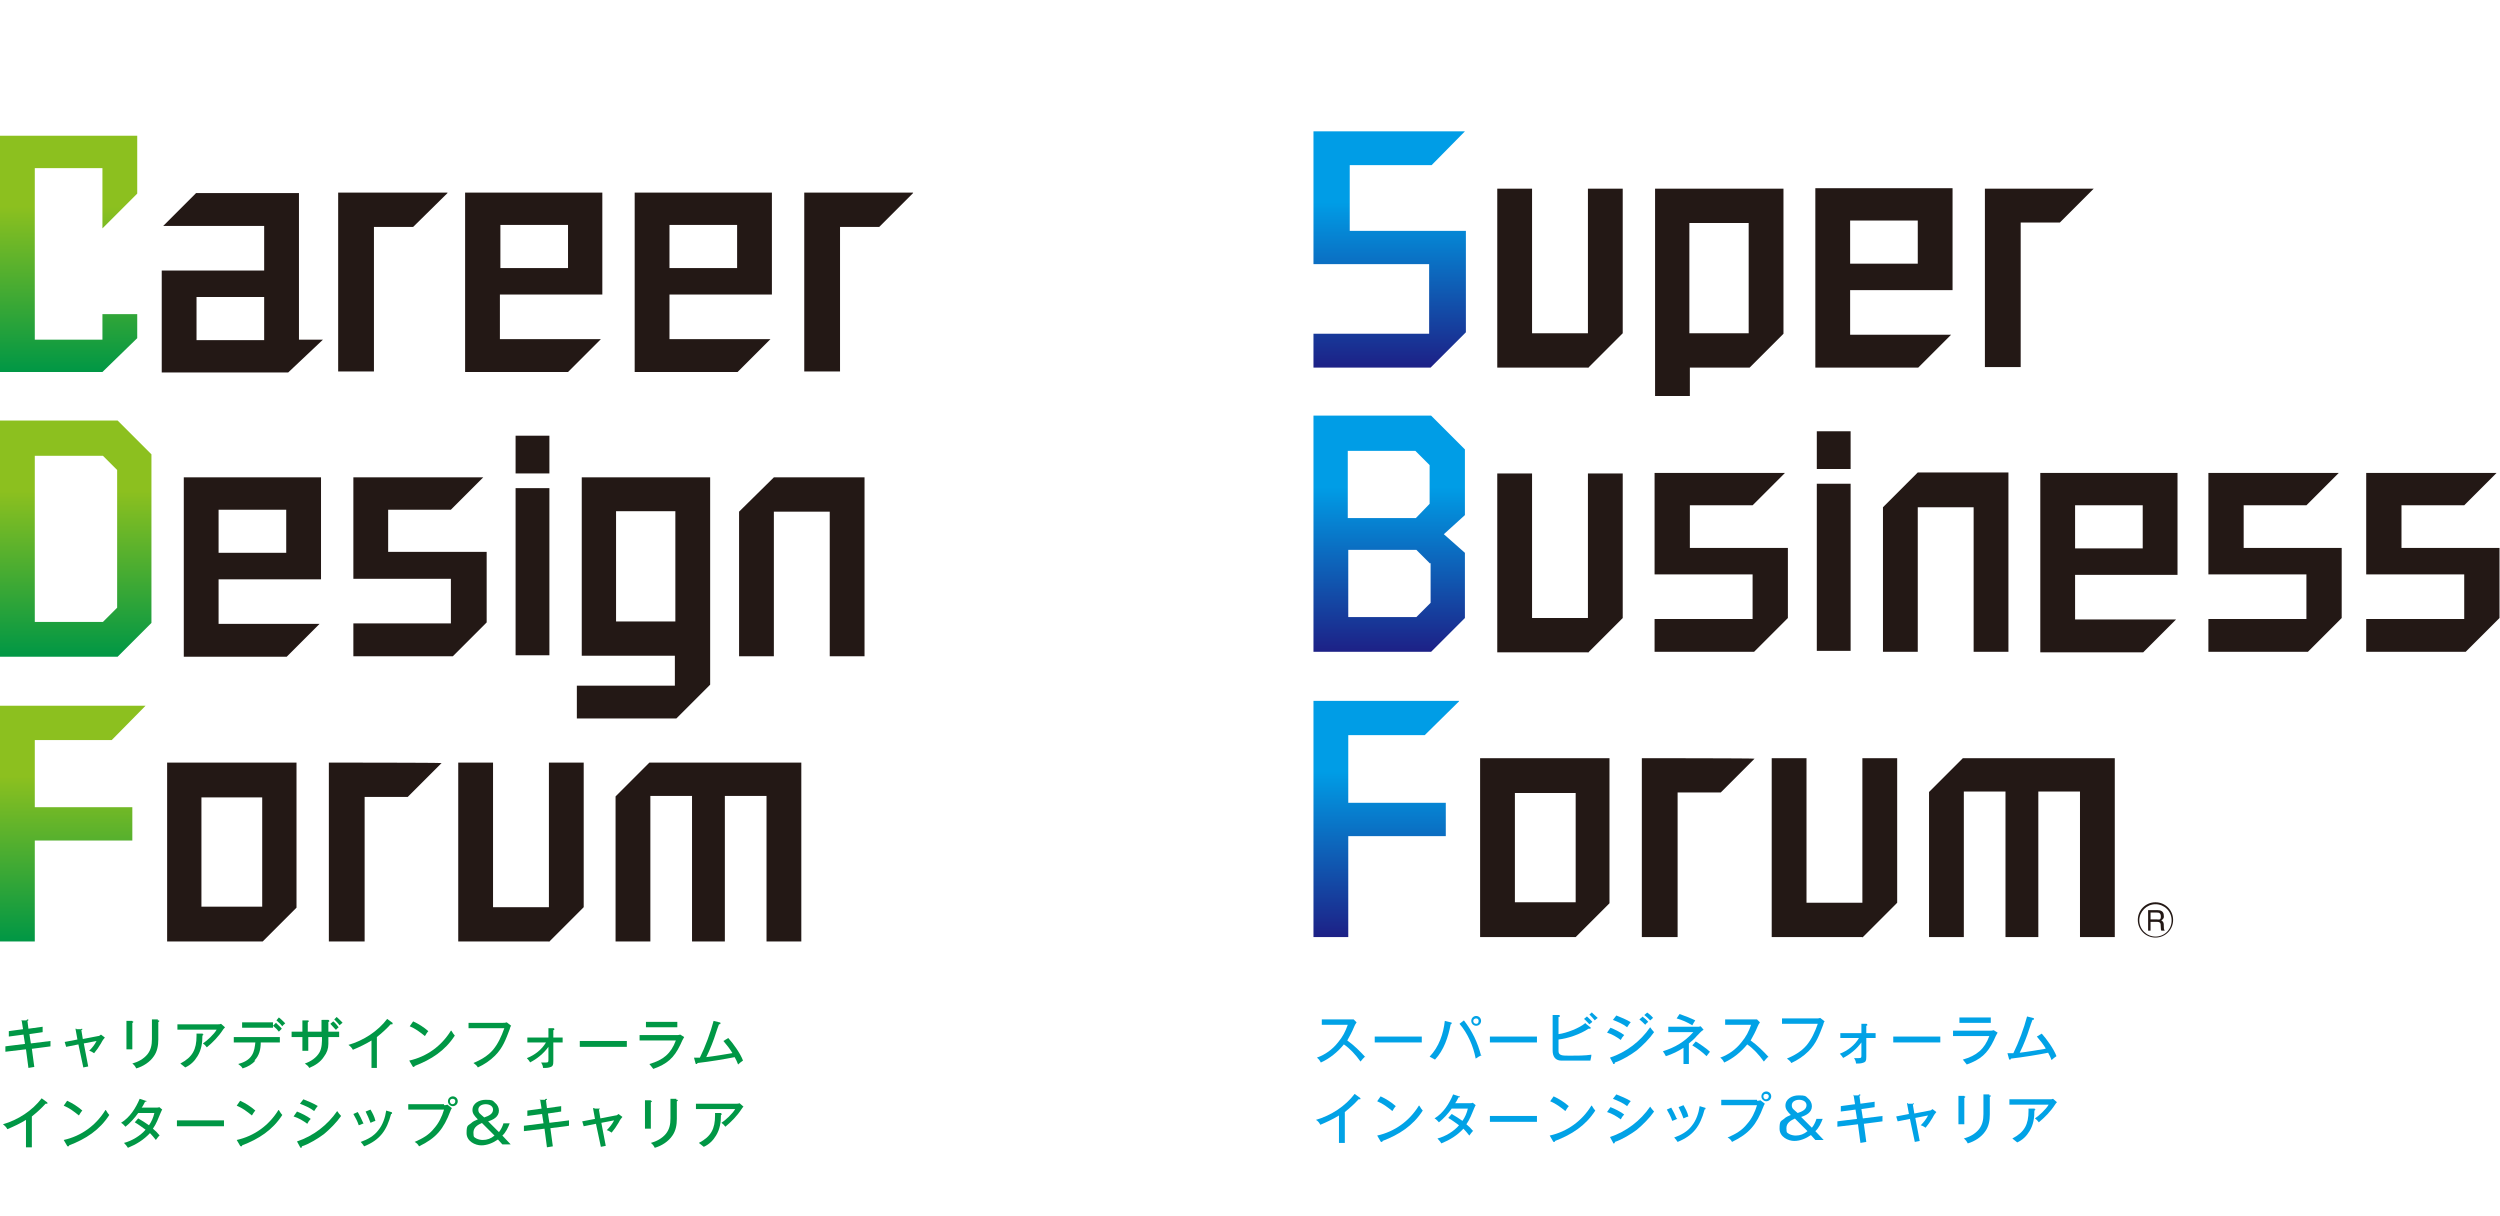 <?xml version="1.0" encoding="UTF-8"?>
<svg xmlns="http://www.w3.org/2000/svg" xmlns:xlink="http://www.w3.org/1999/xlink" version="1.1" viewBox="0 0 510.1 248.1">
  <defs>
    <style>
      .cls-1 {
        fill: url(#_名称未設定グラデーション_6);
      }

      .cls-2 {
        fill: url(#_名称未設定グラデーション_5);
      }

      .cls-3 {
        fill: url(#_名称未設定グラデーション_4);
      }

      .cls-4 {
        fill: url(#_名称未設定グラデーション_3);
      }

      .cls-5 {
        fill: url(#_名称未設定グラデーション_2);
      }

      .cls-6 {
        fill: #009745;
      }

      .cls-7 {
        fill: #231815;
      }

      .cls-8 {
        fill: #01a2e6;
      }

      .cls-9 {
        fill: url(#_名称未設定グラデーション);
      }
    </style>
    <linearGradient id="_名称未設定グラデーション" data-name="名称未設定グラデーション" x1="283.6" y1="175" x2="283.6" y2="223.2" gradientTransform="translate(0 250) scale(1 -1)" gradientUnits="userSpaceOnUse">
      <stop offset="0" stop-color="#1d2086"/>
      <stop offset=".7" stop-color="#009de6"/>
    </linearGradient>
    <linearGradient id="_名称未設定グラデーション_2" data-name="名称未設定グラデーション 2" x1="282.9" y1="58.8" x2="282.9" y2="107" gradientTransform="translate(0 250) scale(1 -1)" gradientUnits="userSpaceOnUse">
      <stop offset="0" stop-color="#1d2086"/>
      <stop offset=".7" stop-color="#009de6"/>
    </linearGradient>
    <linearGradient id="_名称未設定グラデーション_3" data-name="名称未設定グラデーション 3" x1="283.4" y1="116.9" x2="283.4" y2="165.1" gradientTransform="translate(0 250) scale(1 -1)" gradientUnits="userSpaceOnUse">
      <stop offset="0" stop-color="#1d2086"/>
      <stop offset=".7" stop-color="#009de6"/>
    </linearGradient>
    <linearGradient id="_名称未設定グラデーション_4" data-name="名称未設定グラデーション 4" x1="14.9" y1="57.9" x2="14.9" y2="106" gradientTransform="translate(0 250) scale(1 -1)" gradientUnits="userSpaceOnUse">
      <stop offset="0" stop-color="#009745"/>
      <stop offset=".7" stop-color="#8cc01f"/>
    </linearGradient>
    <linearGradient id="_名称未設定グラデーション_5" data-name="名称未設定グラデーション 5" x1="14" y1="174.1" x2="14" y2="222.3" gradientTransform="translate(0 250) scale(1 -1)" gradientUnits="userSpaceOnUse">
      <stop offset="0" stop-color="#009745"/>
      <stop offset=".7" stop-color="#8cc01f"/>
    </linearGradient>
    <linearGradient id="_名称未設定グラデーション_6" data-name="名称未設定グラデーション 6" x1="15.4" y1="116" x2="15.4" y2="164.2" gradientTransform="translate(0 250) scale(1 -1)" gradientUnits="userSpaceOnUse">
      <stop offset="0" stop-color="#009745"/>
      <stop offset=".7" stop-color="#8cc01f"/>
    </linearGradient>
  </defs>
  <!-- Generator: Adobe Illustrator 28.7.4, SVG Export Plug-In . SVG Version: 1.2.0 Build 166)  -->
  <g>
    <g id="_背景_オブジェクト_">
      <g>
        <g>
          <path class="cls-7" d="M409.8,96.5v36.5h-7.1v-29.5h-11.4v29.5h-7.1v-29.5l7.1-7.1h18.5ZM324,75.1l7.1-7.1v-29.5h-7.1v29.5h-11.4v-29.5h-7.1v36.5h18.5ZM324,133.2l7.1-7.1v-29.5h-7.1v29.5h-11.4v-29.5h-7.1v36.5h18.5ZM380,191.3l7.1-7.1v-29.5h-7.1v29.5h-11.4v-29.5h-7.1v36.5h18.5ZM328.4,154.7v29.6l-6.9,6.9h-19.5v-36.5h26.4ZM321.5,161.8h-12.4v22.3h12.4v-22.3ZM363.9,38.5v29.6l-6.9,6.9h-12.2v5.8h-7.1v-42.3h26.3,0ZM356.8,45.5h-12.1v22.5h12.1v-22.5ZM377.6,88h-6.9v7.7h6.9v-7.7ZM377.6,98.7h-6.9v34.1h6.9s0-34.1,0-34.1ZM490,111.7v-8.6h12.8l6.6-6.6h-26.6v20.7h20v9.1h-20v6.7h20.3l6.9-6.9v-14.3h-20.1.1ZM457.8,111.7v-8.6h12.8l6.6-6.6h-26.6v20.7h20v9.1h-20v6.7h20.3l6.9-6.9v-14.3h-20.1.1ZM344.8,111.7v-8.6h12.8l6.6-6.6h-26.6v20.7h20v9.1h-20v6.7h20.3l6.9-6.9v-14.3h-20.1.1ZM398.4,38.4v20.8h-20.9v9.1h20.6l-6.7,6.7h-21v-36.6s28,0,28,0ZM391.3,45h-13.8v8.8h13.8v-8.8ZM444.3,96.5v20.8h-20.9v9.1h20.6l-6.7,6.7h-21v-36.6s28,0,28,0ZM437.2,103.1h-13.8v8.8h13.8v-8.8ZM400.5,154.7l-6.9,6.9v29.6h7.1v-29.7h8.5v29.7h6.7v-29.7h8.5v29.7h7.1v-36.5h-31ZM405,38.4v36.5h7.3v-29.5h8l6.9-6.9h0c0,0-22.3,0-22.3,0h.1ZM335,154.7v36.5h7.3v-29.5h8.8l6.9-6.9h0c0-.1-23.1-.1-23.1-.1h.1Z"/>
          <polygon class="cls-9" points="275.4 47.1 275.4 33.7 292.1 33.7 298.9 26.8 268 26.8 268 53.9 291.6 53.9 291.6 68.1 268 68.1 268 75 291.9 75 299.1 67.8 299.1 47.1 275.4 47.1"/>
          <polygon class="cls-5" points="268 143 268 191.2 275.1 191.2 275.1 170.6 295 170.6 295 163.8 275.1 163.8 275.1 150 290.7 150 297.7 143.1 297.7 143 268 143"/>
          <path class="cls-4" d="M298.9,105.1l-4.3,3.9,4.3,3.8v13.3l-6.9,6.9h-24v-48.2h24l6.9,6.9v13.4ZM291.8,115l-2.8-2.8h-13.9v13.7h13.9l2.9-2.9v-8.1h-.1ZM288.9,92h-13.9v13.7h13.9l2.8-2.9v-7.9l-2.9-2.9h.1Z"/>
        </g>
        <g>
          <path class="cls-7" d="M439.8,191.3c-2,0-3.6-1.6-3.6-3.6s1.6-3.6,3.6-3.6,3.6,1.6,3.6,3.6-1.6,3.6-3.6,3.6ZM439.8,184.5c-1.8,0-3.3,1.5-3.3,3.3s1.5,3.3,3.3,3.3,3.3-1.4,3.3-3.3-1.5-3.3-3.3-3.3Z"/>
          <path class="cls-7" d="M438.3,189.9h.5v-1.8h1.4c.9,0,.6.8.7,1.3,0,.2,0,.3.1.5h.7c-.2-.3-.2-.5-.2-1s0-.8-.5-1.1c.4-.3.6-.5.5-1,0-.9-.7-1.1-1.3-1.1h-1.9v4.2h0ZM440.1,186.2c.3,0,.8,0,.8.8s-.4.6-.8.6h-1.3v-1.4h1.3Z"/>
        </g>
      </g>
      <g>
        <path class="cls-7" d="M112,192.2l7.1-7.1v-29.5h-7.1v29.5h-11.4v-29.5h-7.1v36.5h18.5ZM60.5,155.6v29.6l-6.9,6.9h-19.5v-36.5h26.4ZM53.5,162.7h-12.4v22.3h12.4v-22.3ZM132.5,155.6l-6.9,6.9v29.6h7.1v-29.7h8.5v29.7h6.7v-29.7h8.5v29.7h7.1v-36.5h-31ZM67.1,155.6v36.5h7.3v-29.5h8.8l6.9-6.9h0c0-.1-23.1-.1-23.1-.1h0Z"/>
        <polygon class="cls-3" points="0 144 0 192.1 7.1 192.1 7.1 171.5 27 171.5 27 164.7 7.1 164.7 7.1 151 22.8 151 29.7 144 29.7 144 0 144"/>
      </g>
      <polygon class="cls-2" points="0 27.7 28 27.7 28 39.5 20.9 46.6 20.9 34.3 7.1 34.3 7.1 69.3 20.9 69.3 20.9 64.1 28 64.1 28 69 20.9 75.9 0 75.9 0 27.7"/>
      <g>
        <polygon class="cls-7" points="164.1 75.8 171.4 75.8 171.4 46.3 179.4 46.3 186.3 39.4 186.3 39.3 164.1 39.3 164.1 75.8"/>
        <polygon class="cls-7" points="69 75.8 76.3 75.8 76.3 46.3 84.3 46.3 91.3 39.4 91.3 39.3 69 39.3 69 75.8"/>
        <path class="cls-7" d="M129.5,75.9h21l6.7-6.7h-20.6v-9.1h20.9v-20.8h-28v36.6h0ZM136.6,45.9h13.8v8.8h-13.8v-8.8Z"/>
        <path class="cls-7" d="M61,39.4h-21l-6.7,6.7h20.6v9.1h-20.9v20.8h25.8l7.1-6.7h-4.9v-30h0ZM53.9,69.4h-13.8v-8.8h13.8v8.8Z"/>
        <path class="cls-7" d="M94.9,75.9h21l6.7-6.7h-20.6v-9.1h20.9v-20.8h-28s0,36.6,0,36.6ZM102.1,45.9h13.8v8.8h-13.8v-8.8Z"/>
      </g>
      <path class="cls-1" d="M30.9,127.1l-6.9,6.9H0v-48.2h24l6.9,6.9v34.3h0ZM7.1,126.9h13.9l2.9-2.9v-28.1l-2.9-2.9H7.1v33.9Z"/>
      <polygon class="cls-7" points="79.2 104 92 104 98.6 97.4 72.1 97.4 72.1 118.1 92 118.1 92 127.2 72.1 127.2 72.1 133.9 92.4 133.9 99.3 127 99.3 112.6 79.2 112.6 79.2 104"/>
      <path class="cls-7" d="M37.5,134h21l6.7-6.7h-20.6v-9.1h20.9v-20.8h-28v36.6ZM44.6,104h13.8v8.8h-13.8v-8.8Z"/>
      <rect class="cls-7" x="105.2" y="88.9" width="6.9" height="7.7"/>
      <rect class="cls-7" x="105.2" y="99.6" width="6.9" height="34.1"/>
      <polygon class="cls-7" points="150.8 104.4 150.8 133.9 157.9 133.9 157.9 104.4 169.3 104.4 169.3 133.9 176.4 133.9 176.4 97.4 157.9 97.4 150.8 104.4"/>
      <path class="cls-7" d="M118.7,97.3v36.5h19v6.1h-20v6.7h20.3l6.9-6.9v-42.3h-26.3.1ZM125.7,104.3h12.1v22.5h-12.1s0-22.5,0-22.5Z"/>
      <g>
        <path class="cls-8" d="M278.5,215.6c-.3.3-.6.6-.9,1-1-1.4-2.2-2.7-3.4-3.5-1.2,1.5-2.9,2.9-4.7,3.7-.2-.4-.4-.7-.8-1,1.7-.6,3.2-1.7,4.3-3.1,1-1.2,1.5-2.2,2-3.6h-5.3v-1.1h6.5l.6.6c-.2.3-.4.6-.5.9-.4,1-.9,1.9-1.4,2.8,1.3.9,2.7,2.3,3.7,3.4h-.1Z"/>
        <path class="cls-8" d="M290.1,211.5v1.2h-9.6v-1.2h9.6Z"/>
        <path class="cls-8" d="M296,208.6c.1,0,.2,0,.2.2s-.2.2-.2.2c-.5,2.6-1.4,5.3-3.2,7.2-.3-.2-.8-.4-1.1-.6,1.9-2,2.8-4.6,3.1-7.3l1.2.3h0ZM302.3,215.3c-.4.2-.8.4-1.2.7-.5-2.6-1.6-5.1-3.3-7.1l.9-.7c1.7,2.2,2.8,4.5,3.5,7.2h.1ZM301.2,207.3c.6,0,1,.5,1,1s-.4,1-1,1-1-.5-1-1,.4-1,1-1ZM300.6,208.3c0,.3.2.6.6.6s.5-.3.5-.6-.2-.5-.5-.5-.6.2-.6.5Z"/>
        <path class="cls-8" d="M313.6,211.5v1.2h-9.6v-1.2h9.6Z"/>
        <path class="cls-8" d="M323.6,208.9l1,.8h0c0,.2-.2.2-.3.2h-.2c-1.6,1.1-4.2,2-6.1,2.2v2.1c0,.5,0,.8.4,1,.3.2,1.1.2,1.8.2,1.6,0,3.1,0,4.5-.2,0,.4-.1.7-.2,1.2h-6c-.5,0-1-.2-1.3-.6-.3-.4-.4-.9-.4-1.5v-7.2h1.3c.1,0,.2.2.2.2,0,.1-.1.2-.3.2v3.5c1.6-.2,4.2-1.2,5.4-2.2h.2ZM323.8,207.4c.3.3.9.8,1.1,1.1-.2.2-.4.3-.6.5-.4-.4-.7-.8-1.1-1.1l.6-.5ZM324.8,206.6c.3.3.9.8,1.2,1.1-.3.2-.4.3-.6.5-.4-.5-.7-.8-1.1-1.2l.6-.5h-.1Z"/>
        <path class="cls-8" d="M331.4,211.2c-.3.3-.5.6-.7,1-.8-.6-1.8-1.2-2.8-1.5l.7-1c.8.3,2.2,1,2.8,1.5ZM336.7,209.6c.3.4.4.6.8,1-.9,1.3-2.3,2.7-3.5,3.7-1.2.9-3,2-4.5,2.5,0,.1,0,.3-.2.3s-.1,0-.2-.2l-.6-1.1c3.3-1.1,6.2-3.3,8.2-6.2h0ZM332.7,208.6c-.2.2-.5.7-.7,1-.9-.7-1.9-1.1-2.9-1.5l.7-.9c1,.4,2,.8,3,1.4h-.1ZM335.1,207.4c.4.3.9.7,1.2,1.1-.2.2-.4.3-.6.6-.4-.4-.8-.8-1.2-1.1l.6-.5h0ZM336.1,206.6c.4.3.9.7,1.2,1.1-.2.1-.4.4-.6.5-.4-.4-.8-.8-1.2-1.1l.6-.5Z"/>
        <path class="cls-8" d="M344.7,217.1h-1.2v-3.3c-1.1.7-2.3,1.3-3.6,1.7-.2-.4-.4-.7-.6-1,2.5-.8,4.4-1.9,6.2-3.9h-5.1v-1.1h5.9c.3,0,.4,0,.7-.1l.6.7c-.5.3-.9.8-1.4,1.3-.5.6-1.2,1.2-1.6,1.5v4.2h.1ZM345.9,208.2c-.2.3-.4.6-.6,1-1-.6-2.1-1.1-3.2-1.4l.6-.9c.9.3,2.4.9,3.2,1.3h0ZM348.9,214.6c-.2.2-.5.7-.7.9-.8-.8-1.9-1.6-2.9-2.2l.7-.8c.7.4,2.3,1.5,2.9,2.1Z"/>
        <path class="cls-8" d="M360.8,215.6c-.3.3-.6.6-.9,1-1-1.4-2.2-2.7-3.4-3.5-1.2,1.5-2.9,2.9-4.7,3.7-.2-.4-.4-.7-.8-1,1.7-.6,3.2-1.7,4.3-3.1,1-1.2,1.5-2.2,2-3.6h-5.3v-1.1h6.5l.6.6c-.2.3-.4.6-.5.9-.4,1-.9,1.9-1.4,2.8,1.3.9,2.7,2.3,3.7,3.4h-.1Z"/>
        <path class="cls-8" d="M370.6,207.8c.3,0,.5,0,.8-.1l.9.7c-.2.2-.2.4-.3.7-.8,2.1-1.4,3.8-3,5.4-1,1-2.2,1.8-3.5,2.4-.2-.4-.6-.7-.9-.9,1.4-.6,2.9-1.4,4-2.7,1-1.2,1.7-2.7,2.3-4.4h-7.3v-1.1h7.3-.3Z"/>
        <path class="cls-8" d="M376.1,215.9c-.2-.3-.4-.6-.7-.9,1.6-.6,3.1-1.8,3.9-3.2h-3.8v-1h4.3v-1.9h1q.2,0,.2.2c0,.2,0,.1-.2.2v1.5h1.9v1h-1.9v3.8c0,.4,0,.7-.2,1-.3.3-1,.4-1.4.4h-.5c0-.4-.2-.8-.4-1.1h.9c.6,0,.6-.1.6-.7v-2.5c-1,1.4-2.4,2.5-3.8,3.2h.1Z"/>
        <path class="cls-8" d="M395.9,211.5v1.2h-9.6v-1.2h9.6Z"/>
        <path class="cls-8" d="M406,210.3c.3,0,.5,0,.8-.1l.8.5c-.2.3-.5.9-.8,1.6-1.3,2.7-2.7,3.9-5.5,4.9-.3-.4-.5-.6-.8-1,2.8-.8,4.4-2.1,5.4-4.8h-7.4v-1.1h7.6-.1ZM406.2,207.6v1.1h-6.4v-1.1h6.4Z"/>
        <path class="cls-8" d="M417.4,213.9c-.5-.8-1.1-1.6-1.8-2.4l1-.6c1,1.1,2.5,3.2,3,4.6-.3.2-.7.5-1,.8-.2-.5-.4-1-.7-1.5-2,.4-5,.9-7.6,1.2,0,.1,0,.2-.2.2s-.1,0-.2-.2l-.3-1.1h1.2c1.1-2.2,2.2-5.2,2.8-7.5l1.2.3c.1,0,.2,0,.2.2s-.1.2-.3.2c-.2.5-.4,1.1-.6,1.7-.5,1.6-1.2,3.4-2,5,1.7-.2,4-.6,5.2-.8h0Z"/>
        <path class="cls-8" d="M274.4,233.2h-1.2v-5.6c-1.1.7-2.6,1.4-3.8,1.9-.2-.4-.5-.8-.9-1,3.1-.9,6-2.8,7.9-5.3l1.1.8s.1.1.1.2-.1.1-.2.1h-.2c-.8.9-1.8,1.8-2.8,2.6v6.5-.2Z"/>
        <path class="cls-8" d="M284.8,225.7c-.3.3-.5.7-.7,1-1-.8-1.9-1.5-3.1-2l.7-1c1.1.5,2.2,1.2,3.1,2ZM289.6,225.6c.3.5.5.8.7,1-2,3.1-4.8,4.9-8.2,6.2q0,.2-.2.2c-.2,0-.1,0-.2-.1l-.7-1.2c3.6-.8,6.6-3,8.5-6.1h.1Z"/>
        <path class="cls-8" d="M300.6,230.7c-.3.3-.5.6-.8,1-.4-.5-.8-1-1.2-1.4-1.3,1.4-2.8,2.3-4.5,3-.2-.3-.4-.6-.8-1,1.6-.4,3.4-1.5,4.4-2.7-.7-.5-1.5-1.1-2.2-1.5l.7-.8c.7.4,1.5.9,2.2,1.4.5-.7.9-1.6,1.1-2.5h-3.3c-.7,1-1.7,2.1-2.6,2.8-.3-.3-.5-.6-.9-.8,1.8-1.1,3-3,3.8-4.9l1.2.4c.1,0,.2,0,.2.1s-.2.1-.3.1c-.2.4-.5,1-.7,1.2h2.9c.3,0,.5,0,.7-.1l.6.5s-.2.3-.3.6c-.5,1.2-.9,2.3-1.6,3.3.5.4.9.8,1.3,1.3h0Z"/>
        <path class="cls-8" d="M313.6,227.7v1.2h-9.6v-1.2h9.6Z"/>
        <path class="cls-8" d="M320.1,225.7c-.3.3-.5.7-.7,1-1-.8-1.9-1.5-3.1-2l.7-1c1.1.5,2.2,1.2,3.1,2ZM324.8,225.6c.3.5.5.8.7,1-2,3.1-4.8,4.9-8.2,6.2q0,.2-.2.2c-.2,0-.1,0-.2-.1l-.7-1.2c3.6-.8,6.6-3,8.5-6.1h.1Z"/>
        <path class="cls-8" d="M331.4,227.4c-.3.3-.5.6-.7,1-.8-.6-1.8-1.2-2.8-1.5l.7-1c.8.3,2.2,1,2.8,1.5ZM336.7,225.8c.3.4.4.6.8,1-.9,1.3-2.3,2.7-3.5,3.7-1.2.9-3,2-4.5,2.5,0,.1,0,.3-.2.3s-.1,0-.2-.2l-.6-1.1c3.3-1.1,6.2-3.3,8.2-6.2h0ZM332.7,224.7c-.2.2-.5.7-.7,1-.9-.7-1.9-1.1-2.9-1.5l.7-.9c1,.4,2,.8,3,1.4h-.1Z"/>
        <path class="cls-8" d="M342.2,228.3c-.3.1-.6.3-1,.4-.3-.9-.6-1.4-1.1-2.3l.9-.4c.4.7.8,1.5,1.1,2.2h.1ZM347.8,226c.1,0,.2,0,.2.2s-.1.1-.2.2c-.9,3.4-2.3,5.3-5.5,6.6-.2-.3-.4-.6-.7-.9,1.4-.5,2.7-1.2,3.6-2.4.9-1.1,1.4-2.6,1.6-4l1,.3h0ZM344.5,227.8c-.3.1-.6.2-1,.4-.3-.8-.6-1.5-1-2.3l1-.4c.4.7.8,1.4,1,2.3Z"/>
        <path class="cls-8" d="M358.4,224.6c.3,0,.5,0,.8-.1l.9.7q-.2.3-.3.6c-1.4,3.7-2.9,5.5-6.4,7.2-.2-.4-.5-.7-.9-.9,1.6-.7,2.9-1.4,4-2.8.9-1,1.6-2.4,2-3.8h-7.3v-1.1h7.3v.2ZM361.4,223.7c0,.6-.5,1-1,1s-1-.4-1-1,.5-1,1-1,1,.4,1,1ZM359.8,223.7c0,.3.2.6.5.6s.6-.2.6-.6-.3-.5-.6-.5-.5.2-.5.5Z"/>
        <path class="cls-8" d="M370.6,228.3h1.3c-.3.8-.8,1.9-1.5,2.5l1.7,1.8h-1.7l-.9-1c-1,.7-2.2,1.2-3.4,1.2s-3-.8-3-2.5.3-1.5.9-2c.4-.4.9-.6,1.4-.8-.7-.7-1.1-1.2-1.1-1.9,0-1.4,1.4-2.1,2.7-2.1s1.4.1,1.9.6c.5.4.8,1,.8,1.6,0,1.3-1.2,1.9-2.2,2.2l2.2,2.2c.4-.5.7-1.1.9-1.7h0ZM366.3,228.2c-.9.4-1.8.9-1.8,2s.2.9.6,1.2c.4.2.9.3,1.3.3.9,0,1.7-.3,2.4-.9l-2.6-2.6h.1ZM368.6,225.5c0-.7-.7-1.1-1.5-1.1s-1.5.4-1.5,1.1.3.8,1.2,1.6c.9-.3,1.8-.7,1.8-1.6Z"/>
        <path class="cls-8" d="M378.1,223.5h1.1c0-.1.2-.2.2-.2,0,0,.2,0,.2.1s0,.1-.2.2l.2,1.6,2.9-.4v1.1c.1,0-2.7.4-2.7.4l.3,1.9,4-.5v1.1c.1,0-3.8.5-3.8.5l.5,3.7-1.2.2-.5-3.8-4.2.5v-1.1c-.1,0,4-.5,4-.5l-.3-1.9-3,.4v-1.1c-.1,0,2.9-.4,2.9-.4l-.3-1.9h-.1Z"/>
        <path class="cls-8" d="M389.3,225.2h1q0-.1.1-.1s.1,0,.1.1,0,.1-.2.2l.3,1.8,3.1-.6c.2,0,.4-.1.6-.3l.8.6c-.2.2-.5.6-.8,1.2-.4.7-.9,1.4-1.4,2-.3-.2-.6-.4-1-.5.6-.6,1.1-1.2,1.5-2l-2.6.5.9,4.7-1,.2-1-4.7-2.5.5-.3-1,2.6-.5-.4-2.2h.2Z"/>
        <path class="cls-8" d="M400.8,223.7c.1,0,.2,0,.2.1s-.1.2-.2.2v5.4h-1.2v-5.8h1.2ZM406,223.5c.1,0,.2,0,.2.1s-.1.2-.2.2v3.6c0,1.2-.2,2.4-.9,3.4-.8,1.2-2.2,2.1-3.6,2.5-.2-.4-.4-.7-.8-1,1.1-.3,2.3-.9,3.1-1.9.7-.9.9-1.9.9-3.1v-4h1.2v.2Z"/>
        <path class="cls-8" d="M418.3,224.3c.2,0,.4,0,.6-.1l.8.7c-.1.1-.3.3-.4.5-.9,1.4-2.1,2.6-3.3,3.6-.2-.3-.5-.6-.8-.8.8-.5,2.3-1.9,2.8-2.8h-8v-1.1h8.3ZM415.1,226.3q.2,0,.2.1t-.2.2c0,1.5-.2,2.9-1,4.2-.6,1-1.4,1.8-2.5,2.3-.4-.3-.6-.5-1-.8,2.5-1.3,3.3-2.9,3.3-5.6s0-.4,0-.5h1.3,0Z"/>
      </g>
      <g>
        <path class="cls-6" d="M4.3,208.2h1.1c0-.1.2-.2.2-.2,0,0,.2,0,.2.1s0,.1-.2.2l.2,1.6,2.9-.4v1.1c.1,0-2.7.4-2.7.4l.3,1.9,4-.5v1.1c.1,0-3.8.5-3.8.5l.5,3.7-1.2.2-.5-3.8-4.2.5v-1.1c-.1,0,4-.5,4-.5l-.3-1.9-3,.4v-1.1c-.1,0,2.9-.4,2.9-.4l-.3-1.9h0Z"/>
        <path class="cls-6" d="M15.6,210h1q0-.1.1-.1s.1,0,.1.1,0,.1-.2.2l.3,1.8,3.1-.6c.2,0,.4-.1.6-.3l.8.6c-.2.2-.5.6-.8,1.2-.4.7-.9,1.4-1.4,2-.3-.2-.6-.4-1-.5.6-.6,1.1-1.2,1.5-2l-2.6.5.9,4.7-1,.2-1-4.7-2.5.5-.3-1,2.6-.5-.4-2.2h.2Z"/>
        <path class="cls-6" d="M27,208.4c.1,0,.2,0,.2.1s-.1.2-.2.2v5.4h-1.2v-5.8h1.2ZM32.3,208.2c0,0,.2,0,.2.1s0,.2-.2.2v3.6c0,1.2-.2,2.4-.9,3.4-.8,1.2-2.2,2.1-3.6,2.5-.2-.4-.4-.7-.8-1,1.1-.3,2.3-.9,3.1-1.9.7-.9.9-1.9.9-3.1v-4h1.2v.2Z"/>
        <path class="cls-6" d="M44.5,209c.2,0,.4,0,.6-.1l.8.7c0,.1-.3.3-.4.5-.9,1.4-2.1,2.6-3.3,3.6-.2-.3-.5-.6-.8-.8.8-.5,2.3-1.9,2.8-2.8h-8v-1.1h8.3ZM41.3,211q.2,0,.2.1t-.2.2c0,1.5-.2,2.9-1,4.2-.6,1-1.4,1.8-2.5,2.3-.4-.3-.6-.5-1-.8,2.5-1.3,3.3-2.9,3.3-5.6s0-.4,0-.5h1.3,0Z"/>
        <path class="cls-6" d="M52.1,216.4c-.7.8-1.6,1.3-2.6,1.6-.2-.4-.5-.6-.9-.9,1.1-.3,2.2-.8,2.8-1.8.5-.8.6-1.7.7-2.6h-4.4v-1.1h9.4v1.1h-3.9c0,1.4-.3,2.7-1.3,3.7h.2ZM55.7,208.6v1.1h-6.3v-1.1h6.3ZM56.4,208.8c.3.3.9.8,1.1,1.1-.2.2-.4.4-.6.6-.3-.4-.7-.8-1.2-1.2l.6-.6h.1ZM58.2,208.8c-.2.2-.4.3-.6.6-.3-.4-.7-.8-1.2-1.2l.5-.6c.3.2.9.8,1.2,1.1h0Z"/>
        <path class="cls-6" d="M65.8,208.1h1.2c0,0,.2.1.2.2s0,.2-.2.2v2h2.2v1.1h-2.2v1.4c0,1-.3,1.8-.9,2.6-.7,1.1-1.8,1.8-3,2.3-.2-.4-.5-.6-.9-.9,1.2-.4,2.4-1.2,3-2.3.5-.9.5-2.1.5-3.1h-2.8v2.8h-1.2v-2.8h-2.2v-1.1h2.2v-2.3h1.1c.2,0,.2.1.2.2s0,0-.2.2v1.9h2.8v-2.4h.2ZM68.5,210.1c-.4-.4-.7-.8-1.1-1.2l.6-.5c.4.3.8.8,1.1,1.2-.2.2-.4.3-.5.5h0ZM68.8,207.6c.3.3.9.8,1.1,1.1-.2.1-.4.3-.6.5-.3-.4-.7-.8-1.1-1.2l.5-.5h0Z"/>
        <path class="cls-6" d="M77,217.9h-1.2v-5.6c-1.1.7-2.6,1.4-3.8,1.9-.2-.4-.5-.7-.9-1,3.1-.9,6-2.8,7.9-5.3l1.1.8s0,.1,0,.2,0,.1-.2.1h-.2c-.8.9-1.8,1.8-2.8,2.6v6.5-.2Z"/>
        <path class="cls-6" d="M87.4,210.4c-.3.3-.5.7-.7,1-1-.8-1.9-1.5-3.1-2l.7-1c1.1.5,2.2,1.2,3.1,2ZM92.1,210.3c.3.5.5.8.7,1-2,3.1-4.8,4.9-8.2,6.2q0,.2-.2.2c-.2,0,0,0-.2-.1l-.7-1.2c3.6-.8,6.6-3,8.5-6.1h0Z"/>
        <path class="cls-6" d="M102.6,208.7c.3,0,.5,0,.8-.1l.9.7c-.2.2-.2.4-.3.7-.8,2.1-1.4,3.8-3,5.4-1,1-2.2,1.8-3.5,2.4-.2-.4-.6-.7-.9-.9,1.4-.6,2.9-1.4,4-2.7,1-1.2,1.7-2.7,2.3-4.4h-7.3v-1.1h7.3-.3Z"/>
        <path class="cls-6" d="M108.2,216.8c-.2-.3-.4-.6-.7-.9,1.6-.6,3.1-1.8,3.9-3.2h-3.8v-1h4.3v-1.9h1q.2,0,.2.2c0,.2,0,.1-.2.2v1.5h1.9v1h-1.9v3.8c0,.4,0,.7-.2,1-.3.3-1,.4-1.4.4h-.5c0-.4-.2-.8-.4-1.1h.9c.6,0,.6-.1.6-.7v-2.5c-1,1.4-2.4,2.5-3.8,3.2h0Z"/>
        <path class="cls-6" d="M127.9,212.4v1.2h-9.6v-1.2h9.6Z"/>
        <path class="cls-6" d="M138,211.2c.3,0,.5,0,.8-.1l.8.5c-.2.3-.5.9-.8,1.6-1.3,2.7-2.7,3.9-5.5,4.9-.3-.4-.5-.6-.8-1,2.8-.8,4.4-2.1,5.4-4.8h-7.4v-1.1h7.6-.1ZM138.2,208.5v1.1h-6.4v-1.1h6.4Z"/>
        <path class="cls-6" d="M149.4,214.8c-.5-.8-1.1-1.6-1.8-2.4l1-.6c1,1.1,2.5,3.2,3,4.6-.3.2-.7.5-1,.8-.2-.5-.4-1-.7-1.5-2,.4-5,.9-7.6,1.2,0,.1,0,.2-.2.2s-.1,0-.2-.2l-.3-1.1h1.2c1.1-2.2,2.2-5.2,2.8-7.5l1.2.3c.1,0,.2,0,.2.2s-.1.2-.3.2c-.2.5-.4,1.1-.6,1.7-.5,1.6-1.2,3.4-2,5,1.7-.2,4-.6,5.2-.8h.1Z"/>
        <path class="cls-6" d="M6.5,234.1h-1.2v-5.6c-1.1.7-2.6,1.4-3.8,1.9-.2-.4-.5-.7-.9-1,3.1-.9,6-2.8,7.9-5.3l1.1.8s.1.1.1.2-.1.1-.2.1h-.2c-.8.9-1.8,1.8-2.8,2.6v6.5-.2Z"/>
        <path class="cls-6" d="M16.8,226.6c-.3.3-.5.7-.7,1-1-.8-1.9-1.5-3.1-2l.7-1c1.1.5,2.2,1.2,3.1,2ZM21.6,226.5c.3.5.5.8.7,1-2,3.1-4.8,4.9-8.2,6.2q0,.2-.2.2c-.2,0-.1,0-.2-.1l-.7-1.2c3.6-.8,6.6-3,8.5-6.1h0Z"/>
        <path class="cls-6" d="M32.6,231.6c-.3.3-.5.6-.8,1-.4-.5-.8-1-1.2-1.4-1.3,1.4-2.8,2.3-4.5,3-.2-.3-.4-.6-.8-1,1.6-.4,3.4-1.5,4.4-2.7-.7-.5-1.5-1.1-2.2-1.5l.7-.8c.7.4,1.5.9,2.2,1.4.5-.7.9-1.6,1.1-2.5h-3.3c-.7,1-1.7,2.1-2.6,2.8-.3-.3-.5-.6-.9-.8,1.8-1.1,3-3,3.8-4.9l1.2.4c.1,0,.2,0,.2.1s-.2.1-.3.1c-.2.4-.5,1-.7,1.2h2.9c.3,0,.5,0,.7-.1l.6.5s-.2.3-.3.6c-.5,1.2-.9,2.3-1.6,3.3.5.4.9.8,1.3,1.3h0Z"/>
        <path class="cls-6" d="M45.7,228.6v1.2h-9.6v-1.2h9.6Z"/>
        <path class="cls-6" d="M52.1,226.6c-.3.3-.5.7-.7,1-1-.8-1.9-1.5-3.1-2l.7-1c1.1.5,2.2,1.2,3.1,2ZM56.9,226.5c.3.5.5.8.7,1-2,3.1-4.8,4.9-8.2,6.2q0,.2-.2.2c-.2,0,0,0-.2-.1l-.7-1.2c3.6-.8,6.6-3,8.5-6.1h.1Z"/>
        <path class="cls-6" d="M63.4,228.3c-.3.3-.5.6-.7,1-.8-.6-1.8-1.2-2.8-1.5l.7-1c.8.3,2.2,1,2.8,1.5ZM68.8,226.7c.3.4.4.6.8,1-.9,1.3-2.3,2.7-3.5,3.7-1.2.9-3,2-4.5,2.5,0,.1,0,.3-.2.3s0,0-.2-.2l-.6-1.1c3.3-1.1,6.2-3.3,8.2-6.2ZM64.8,225.7c-.2.2-.5.7-.7,1-.9-.7-1.9-1.1-2.9-1.5l.7-.9c1,.4,2,.8,3,1.4h-.1Z"/>
        <path class="cls-6" d="M74.2,229.2c-.3.1-.6.3-1,.4-.3-.9-.6-1.4-1.1-2.3l.9-.4c.4.7.8,1.5,1.1,2.2h0ZM79.8,226.9c0,0,.2,0,.2.2s0,.1-.2.2c-.9,3.4-2.3,5.3-5.5,6.6-.2-.3-.4-.6-.7-.9,1.4-.5,2.7-1.2,3.6-2.4.9-1.1,1.4-2.6,1.6-4l1,.3h0ZM76.6,228.7c-.3.1-.6.2-1,.4-.3-.8-.6-1.5-1-2.3l1-.4c.4.7.8,1.4,1,2.3Z"/>
        <path class="cls-6" d="M90.5,225.5c.3,0,.5,0,.8-.1l.9.7q-.2.3-.3.6c-1.4,3.7-2.9,5.5-6.4,7.2-.2-.4-.5-.7-.9-.9,1.6-.7,2.9-1.4,4-2.8.9-1,1.6-2.4,2-3.8h-7.3v-1.1h7.3v.2ZM93.4,224.7c0,.6-.5,1-1,1s-1-.4-1-1,.5-1,1-1,1,.4,1,1ZM91.8,224.7c0,.3.2.6.5.6s.6-.2.6-.6-.3-.5-.6-.5-.5.2-.5.5Z"/>
        <path class="cls-6" d="M102.7,229.2h1.3c-.3.8-.8,1.9-1.5,2.5l1.7,1.8h-1.7l-.9-1c-1,.7-2.2,1.2-3.4,1.2s-3-.8-3-2.5.3-1.5.9-2c.4-.4.9-.6,1.4-.8-.7-.7-1.1-1.2-1.1-1.9,0-1.4,1.4-2.1,2.7-2.1s1.4.1,1.9.6c.5.4.8,1,.8,1.6,0,1.3-1.2,1.9-2.2,2.2l2.2,2.2c.4-.5.7-1.1.9-1.7h0ZM98.4,229.1c-.9.4-1.8.9-1.8,2s.2.9.6,1.2c.4.2.9.3,1.3.3.9,0,1.7-.3,2.4-.9l-2.6-2.6h0ZM100.6,226.4c0-.7-.7-1.1-1.5-1.1s-1.5.4-1.5,1.1.3.8,1.2,1.6c.9-.3,1.8-.7,1.8-1.6Z"/>
        <path class="cls-6" d="M110.1,224.4h1.1c0-.1.2-.2.2-.2,0,0,.2,0,.2.1s0,.1-.2.2l.2,1.6,2.9-.4v1.1c0,0-2.7.4-2.7.4l.3,1.9,4-.5v1.1c0,0-3.8.5-3.8.5l.5,3.7-1.2.2-.5-3.8-4.2.5v-1.1c0,0,4-.5,4-.5l-.3-1.9-3,.4v-1.1c0,0,2.9-.4,2.9-.4l-.3-1.9h0Z"/>
        <path class="cls-6" d="M121.4,226.2h1q0-.1,0-.1s0,0,0,.1,0,.1-.2.2l.3,1.8,3.1-.6c.2,0,.4-.1.6-.3l.8.6c-.2.2-.5.6-.8,1.2-.4.7-.9,1.4-1.4,2-.3-.2-.6-.4-1-.5.6-.6,1.1-1.2,1.5-2l-2.6.5.9,4.7-1,.2-1-4.7-2.5.5-.3-1,2.6-.5-.4-2.2h.2Z"/>
        <path class="cls-6" d="M132.8,224.6c.1,0,.2,0,.2.1s-.1.2-.2.2v5.4h-1.2v-5.8h1.2ZM138.1,224.4c.1,0,.2,0,.2.1s-.1.2-.2.2v3.6c0,1.2-.2,2.4-.9,3.4-.8,1.2-2.2,2.1-3.6,2.5-.2-.4-.4-.7-.8-1,1.1-.3,2.3-.9,3.1-1.9.7-.9.9-1.9.9-3.1v-4h1.2v.2Z"/>
        <path class="cls-6" d="M150.3,225.2c.2,0,.4,0,.6-.1l.8.7c-.1.1-.3.3-.4.5-.9,1.4-2.1,2.6-3.3,3.6-.2-.3-.5-.6-.8-.8.8-.5,2.3-1.9,2.8-2.8h-8v-1.1h8.3,0ZM147.1,227.2q.2,0,.2.1t-.2.2c0,1.5-.2,2.9-1,4.2-.6,1-1.4,1.8-2.5,2.3-.4-.3-.6-.5-1-.8,2.5-1.3,3.3-2.9,3.3-5.6s0-.4,0-.5h1.3-.1Z"/>
      </g>
    </g>
  </g>
</svg>
